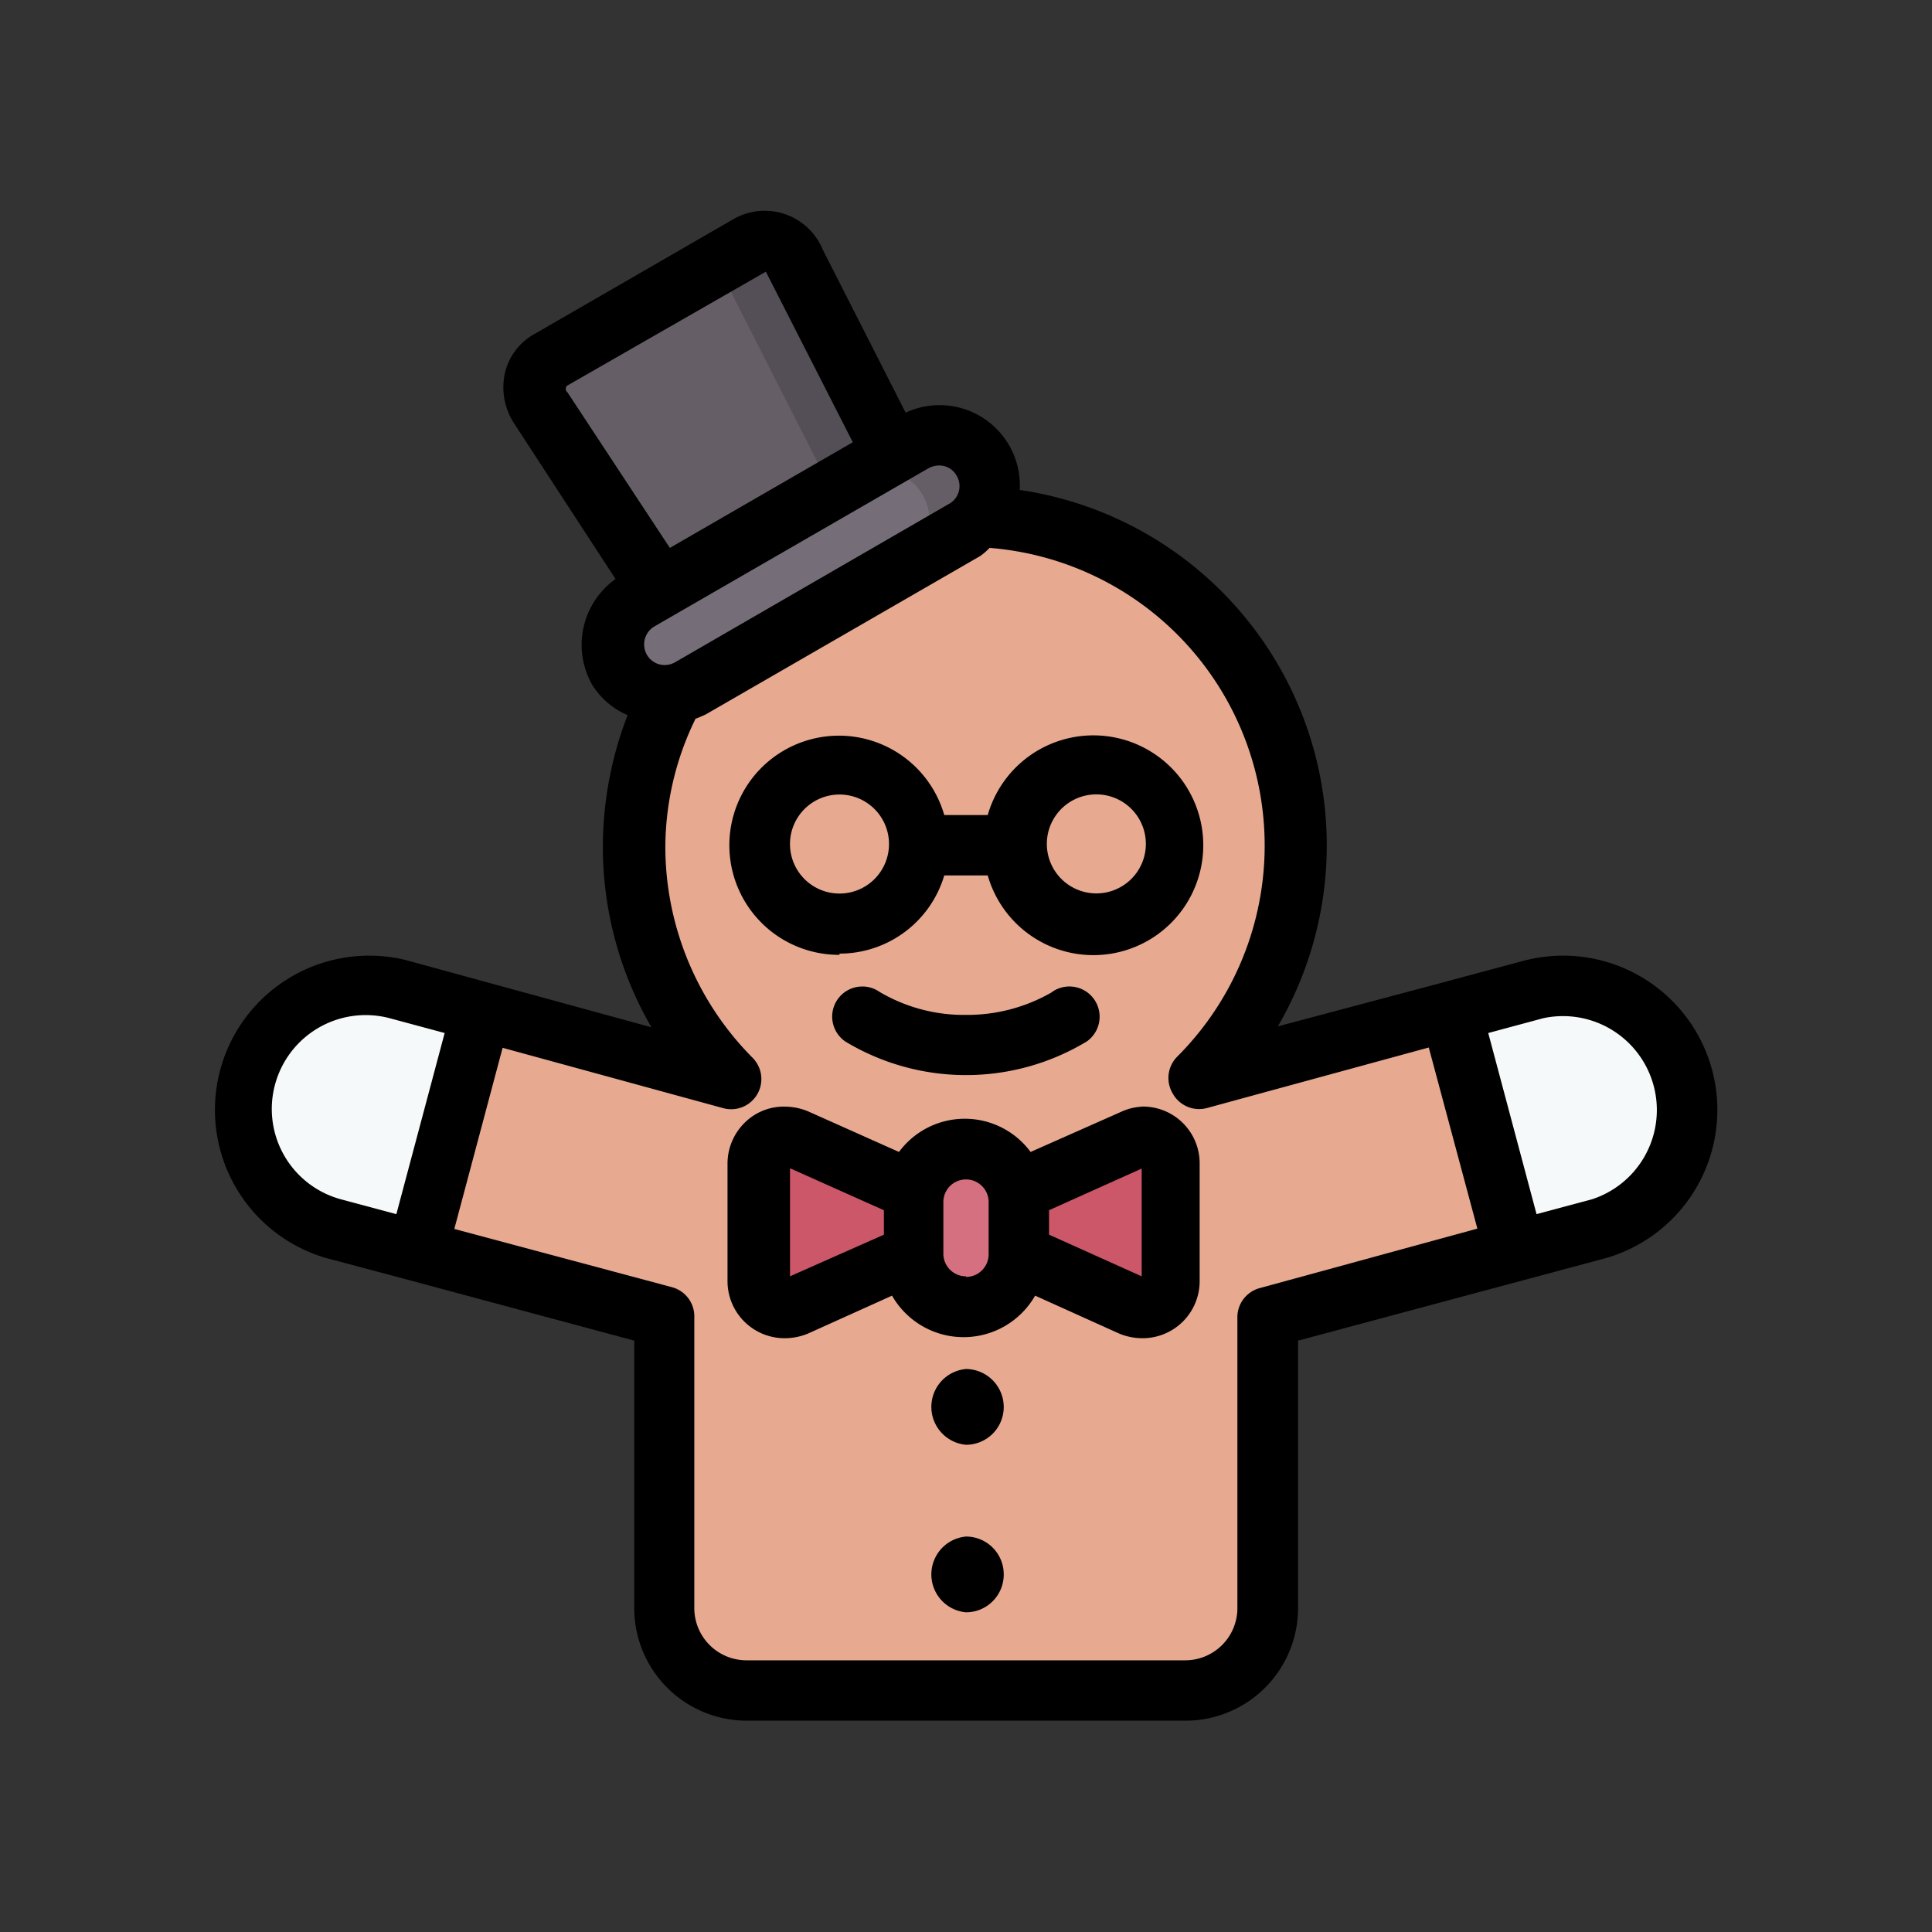 <?xml version="1.0" ?>
<!-- Скачано с сайта svg4.ru / Downloaded from svg4.ru -->
<svg width="800px" height="800px" viewBox="0 0 64 64" xmlns="http://www.w3.org/2000/svg">
<rect x="0" y="0" width="64" height="64" fill="#333333" stroke="none"/>
<defs>
<style>.cls-1{fill:#e7aa90;}.cls-2{fill:#f6f9f9;}.cls-3{fill:#cb5769;}.cls-4{fill:#d57080;}.cls-5{fill:#665e66;}.cls-6{fill:#756e78;}.cls-7{fill:#544f57;}</style>
</defs>
<g data-name="Winter Avatar" id="Winter_Avatar-20">
<path class="cls-1" d="M32.45,17.11,22.28,23a10.91,10.91,0,0,0,1.95,12.73L16,33.52l-2.75,2.86.62,5.07L22,43.64v9.64A2.71,2.71,0,0,0,24.74,56H39.26A2.71,2.71,0,0,0,42,53.28V43.64l8.19-2.19.45-4.58L48,33.52l-8.3,2.22a10.91,10.91,0,0,0-7.29-18.63Z" id="path225221"/>
<path class="cls-2" d="M13.83,41.45,16,33.52l-2.79-.75A4.11,4.11,0,1,0,11,40.7Z" id="path41243-4"/>
<path class="cls-2" d="M48,33.52l2.13,7.93L53,40.7a4.11,4.11,0,1,0-2.13-7.93Z" id="path225223"/>
<path class="cls-3" d="M33.75,41.54l3.8,1.71a.9.9,0,0,0,1.27-.82V38.56a.9.9,0,0,0-.93-.9.84.84,0,0,0-.34.08l-3.8,1.71h-3.5l-3.8-1.71a.84.84,0,0,0-.34-.08.9.9,0,0,0-.93.9v3.87a.9.9,0,0,0,1.27.82l3.8-1.71Z" id="path9745-2-31"/>
<path class="cls-4" d="M32,38.06a1.75,1.75,0,0,1,1.75,1.76v1.72a1.75,1.75,0,1,1-3.5,0V39.82A1.75,1.75,0,0,1,32,38.06Z" id="rect4471-6-1"/>
<path class="cls-5" d="M21.86,19.49l-3.9-6a1.1,1.1,0,0,1,.32-1.59L24.8,8.14a1.08,1.08,0,0,1,1.53.52L29.57,15l-3.28,2.74Z" id="rect13409-8-3"/>
<path class="cls-6" d="M21.18,19.89l9.08-5.24A1.68,1.68,0,0,1,32,17.56L22.86,22.8a1.68,1.68,0,0,1-1.68-2.91Z" id="rect13142-1-0"/>
<path class="cls-7" d="M29.57,15,26.33,8.66a1.07,1.07,0,0,0-1-.66,1.14,1.14,0,0,0-.56.14l-2,1.18a1.08,1.08,0,0,1,1.53.52l3.24,6.38Z" id="path225525"/>
<path class="cls-5" d="M31.06,14.42a1.71,1.71,0,0,0-.8.23l-2,1.14a1.68,1.68,0,0,1,1.7,2.9l2-1.13a1.68,1.68,0,0,0-.89-3.14Z" id="path225836"/>
<path d="M32,45.35a1.26,1.26,0,0,0,0,2.51h0a1.25,1.25,0,0,0,1.25-1.25h0A1.26,1.26,0,0,0,32,45.35Z"/>
<path d="M34.86,32.86a5.6,5.6,0,0,1-2.86.76,5.5,5.5,0,0,1-2.86-.76,1,1,0,0,0-1.39.24A1,1,0,0,0,28,34.5a7.74,7.74,0,0,0,8,0,1,1,0,0,0-1.15-1.64Z"/>
<path d="M27.81,31.59A3.62,3.62,0,0,0,31.28,29h1.44a3.64,3.64,0,1,0,0-2H31.28a3.63,3.63,0,1,0-3.47,4.63Zm8.38-5.27a1.64,1.64,0,1,1,0,3.27,1.64,1.64,0,0,1,0-3.27Zm-8.38,0A1.64,1.64,0,1,1,26.17,28,1.64,1.64,0,0,1,27.81,26.32Z"/>
<path d="M37.86,36.66a1.81,1.81,0,0,0-.72.17l-3,1.33a2.71,2.71,0,0,0-4.36,0l-3-1.34a2,2,0,0,0-.72-.16,1.84,1.84,0,0,0-1.39.53,1.9,1.9,0,0,0-.57,1.37v3.87a1.89,1.89,0,0,0,1.9,1.9,2,2,0,0,0,.78-.16l2.77-1.25a2.73,2.73,0,0,0,4.74,0l2.77,1.25a2,2,0,0,0,.78.16,1.89,1.89,0,0,0,1.9-1.9V38.56a1.88,1.88,0,0,0-2-1.9ZM26.17,42.28l0-3.58,3.11,1.39v.81Zm5.83,0a.75.75,0,0,1-.75-.76V39.82a.75.75,0,1,1,1.5,0v1.72A.75.75,0,0,1,32,42.3Zm5.82,0L34.75,40.9v-.81l3.07-1.38Z"/>
<path d="M50.57,31.8l-2.79.75L42.33,34a11.9,11.9,0,0,0-8.55-17.77A2.66,2.66,0,0,0,30,13.67L27.26,8.28a2.08,2.08,0,0,0-3-1l-6.53,3.77a2,2,0,0,0-1,1.29,2.19,2.19,0,0,0,.31,1.7l3.35,5.14a2.68,2.68,0,0,0-.77,3.51,2.58,2.58,0,0,0,1.17,1,12.16,12.16,0,0,0-.82,4.34,11.93,11.93,0,0,0,1.61,6L13.43,31.8a5.11,5.11,0,0,0-2.64,9.87l2.78.74h0l7.44,2v8.87A3.73,3.73,0,0,0,24.74,57H39.26A3.73,3.73,0,0,0,43,53.28V44.41l10.22-2.74a5.11,5.11,0,0,0-2.64-9.87ZM31.28,15.44a.66.66,0,0,1,.41.32.67.67,0,0,1-.25.93l-9.08,5.25a.7.7,0,0,1-.51.07.68.68,0,0,1-.42-.32.69.69,0,0,1,.25-.94l9.08-5.24A.73.73,0,0,1,31.28,15.44Zm-12.5-2.66L25.37,9l2.88,5.65-6.06,3.5L18.8,13A.15.15,0,0,1,18.78,12.78ZM9.11,35.93a3.11,3.11,0,0,1,3.8-2.2l1.82.49-1.6,6-1.83-.49A3.1,3.1,0,0,1,9.11,35.93Zm32.62,6.74a1,1,0,0,0-.74,1v9.64A1.73,1.73,0,0,1,39.26,55H24.74A1.73,1.73,0,0,1,23,53.28V43.64a1,1,0,0,0-.74-1l-7.21-1.93,1.6-6,7.31,2a1,1,0,0,0,1.13-.47,1,1,0,0,0-.16-1.2,9.93,9.93,0,0,1-2.89-7,9.74,9.74,0,0,1,1-4.23,3.68,3.68,0,0,0,.35-.15l9.08-5.24a2.07,2.07,0,0,0,.31-.27A9.89,9.89,0,0,1,39,35a1,1,0,0,0-.16,1.21A1,1,0,0,0,40,36.7l7.33-2,1.61,6Zm11-2.94-1.83.49-1.6-6,1.82-.49a3.11,3.11,0,0,1,1.61,6Z"/>
<path d="M32,50.9a1.26,1.26,0,0,0,0,2.51h0a1.25,1.25,0,0,0,1.25-1.26h0A1.25,1.25,0,0,0,32,50.9Z"/>
</g>
</svg>
